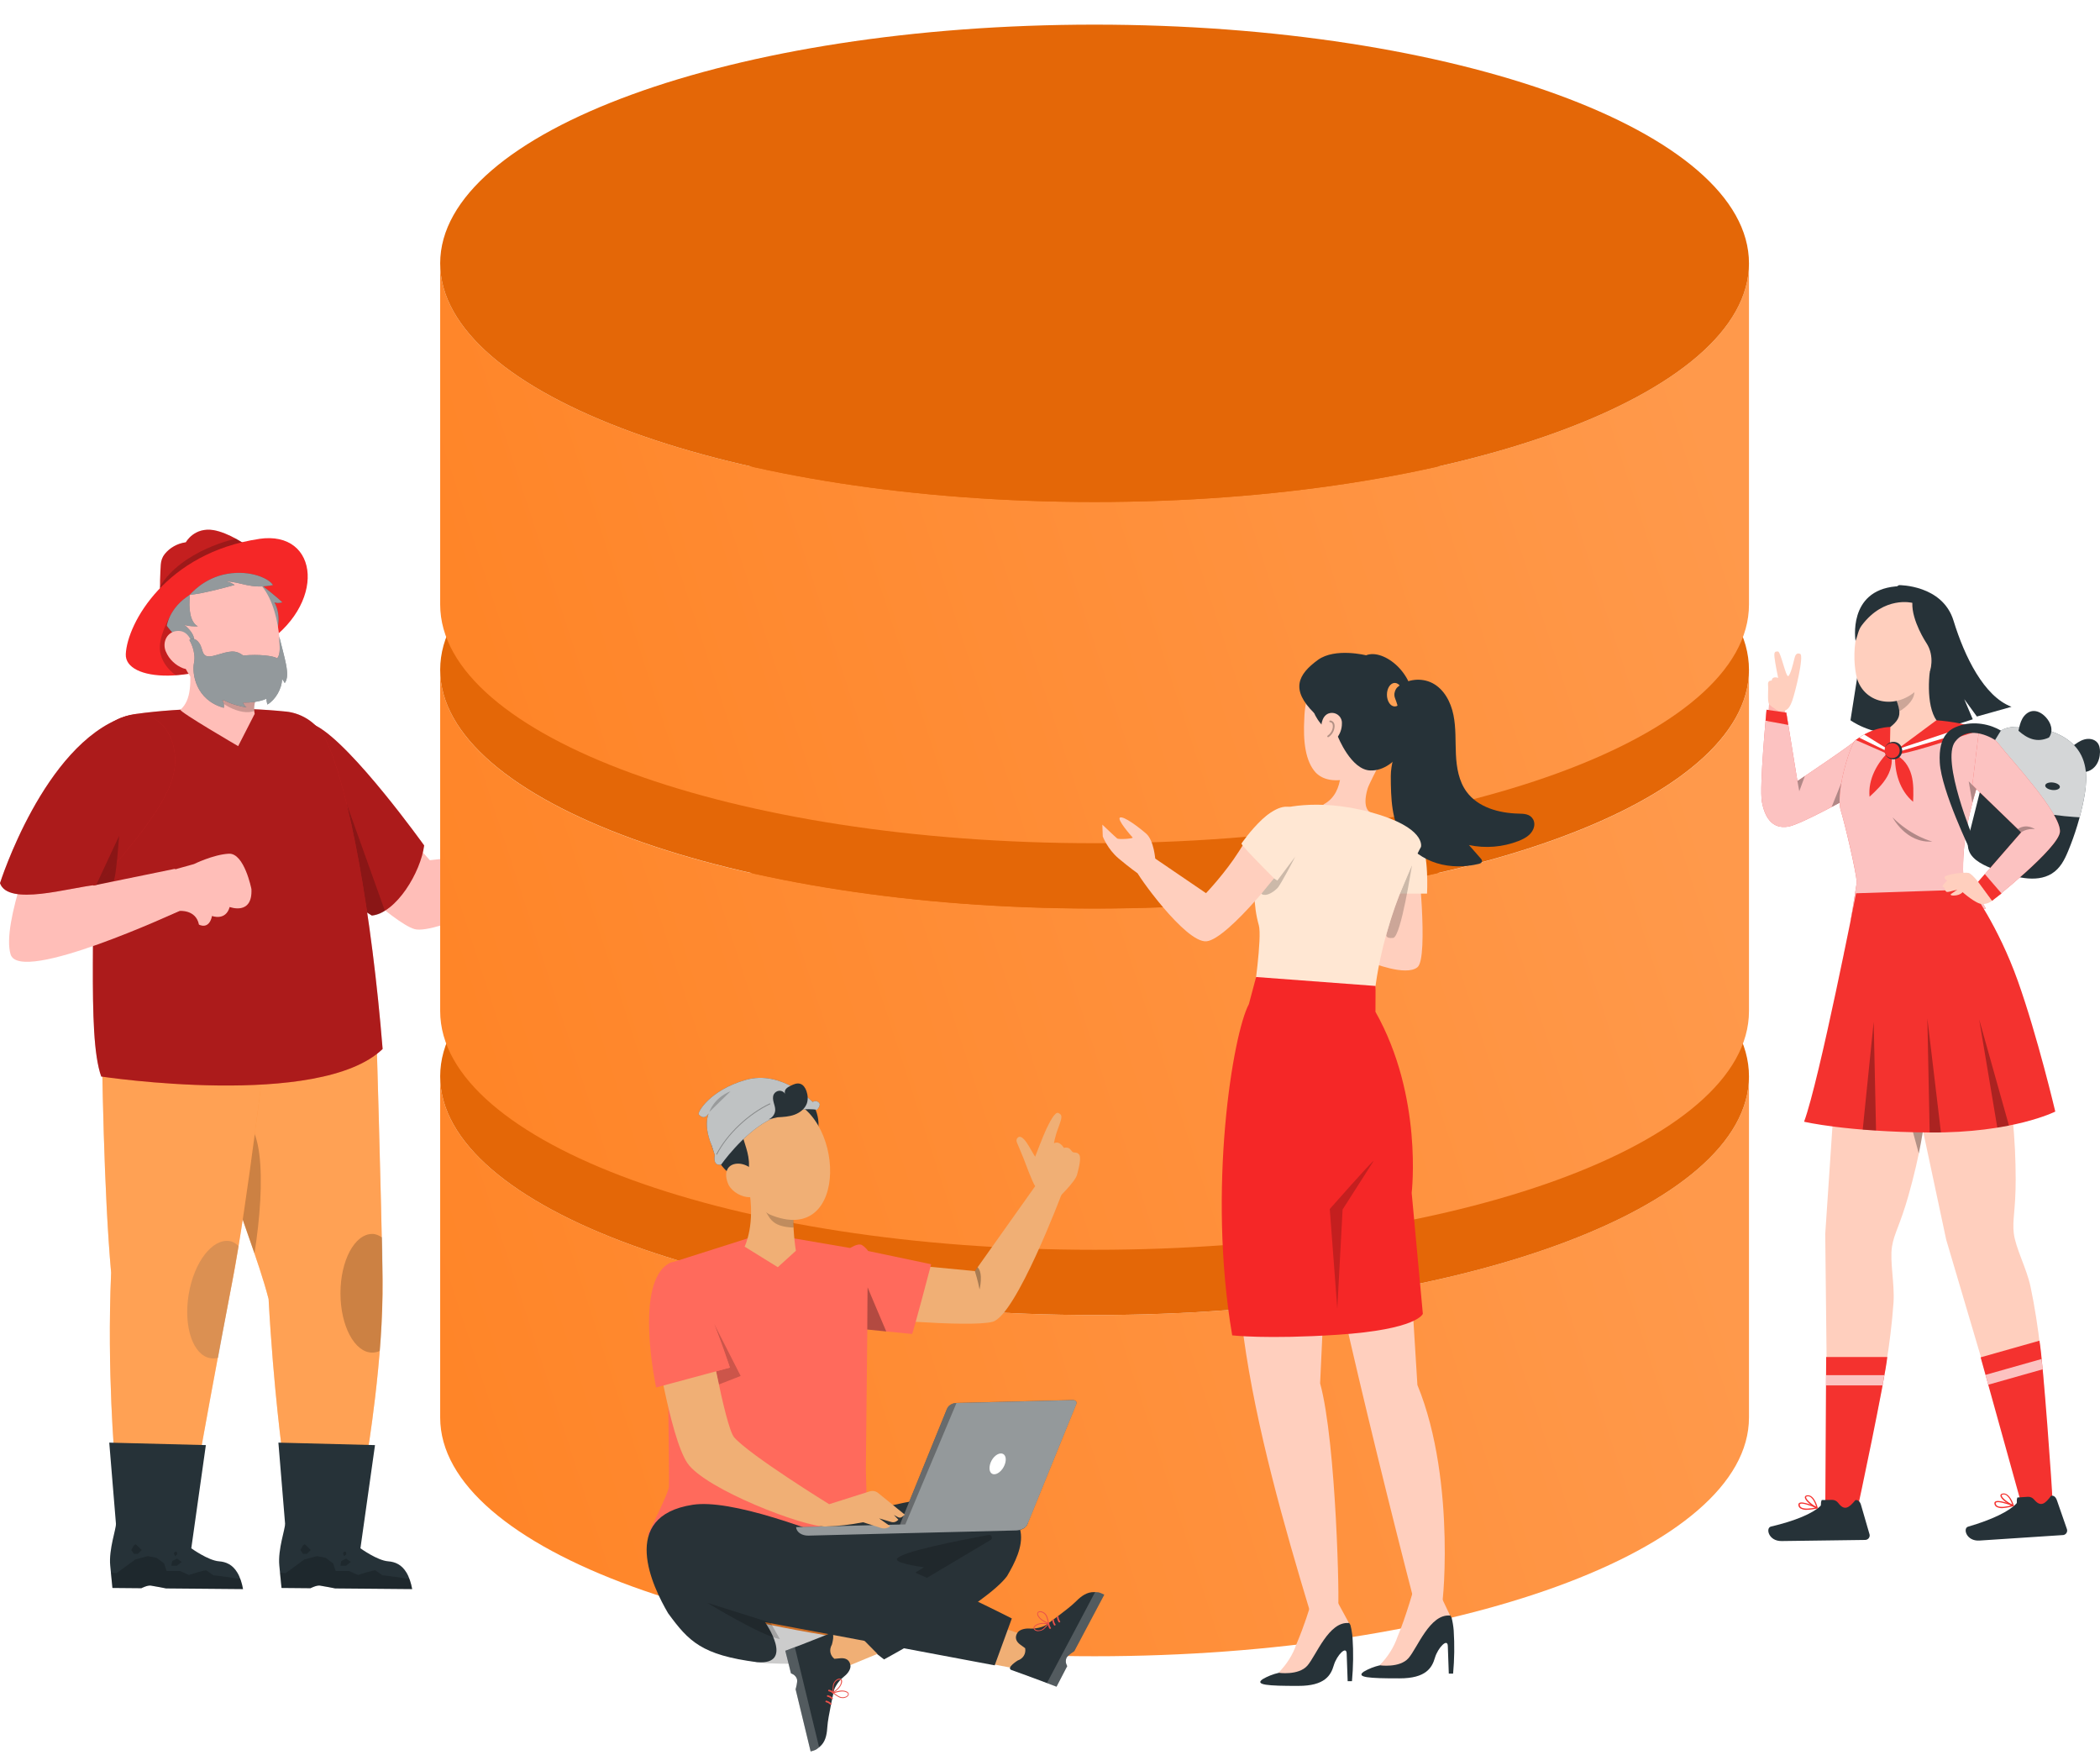 <svg width="341" height="285" viewBox="0 0 341 285" fill="none" xmlns="http://www.w3.org/2000/svg">
<path d="M86.316 137.827L69.8 139.662C69.8 139.662 57.62 126.092 57.62 126.422C57.62 126.752 53.175 139.524 53.175 139.524C53.175 139.524 63.818 149.843 67.301 150.845C70.784 151.847 86.85 143.934 86.85 143.934L86.322 137.827H86.316Z" fill="#FFBEB8"/>
<path d="M83.973 138.883C83.973 138.883 89.601 134.773 91.084 135.319C92.574 135.871 99.823 136.879 98.922 138.823C98.808 139.075 96.249 138.865 96.177 139.081C96.099 139.309 97.751 139.429 98.327 140.04C99.078 140.832 97.438 143.4 96.195 143.328C93.463 143.166 91.367 142.704 91.367 142.704C91.367 142.704 87.967 144.912 85.601 144.426C83.235 143.94 83.973 138.877 83.973 138.877V138.883Z" fill="#FFBEB8"/>
<path opacity="0.2" d="M86.76 142.464C88.532 142.464 90.232 141.216 90.778 139.536C92.033 139.992 93.337 140.268 94.67 140.37C95.066 140.4 95.505 140.388 95.793 140.088C96.111 139.752 96.045 139.23 95.817 138.888C95.595 138.558 95.246 138.348 94.91 138.162C93.427 137.346 91.841 136.722 90.196 136.308C90.118 136.284 90.033 136.338 90.015 136.416C89.997 136.494 90.045 136.578 90.124 136.596C91.739 137.004 93.301 137.622 94.766 138.42C95.072 138.588 95.379 138.774 95.565 139.05C95.721 139.29 95.775 139.662 95.565 139.884C95.367 140.094 95.012 140.1 94.682 140.076C93.325 139.974 91.997 139.68 90.724 139.206C90.682 139.194 90.64 139.194 90.604 139.212C90.568 139.23 90.538 139.266 90.526 139.308C90.069 140.94 88.448 142.17 86.748 142.17C86.664 142.17 86.598 142.236 86.598 142.32C86.598 142.404 86.664 142.47 86.748 142.47L86.76 142.464Z" fill="black"/>
<path d="M91.084 135.319C91.084 135.319 98.297 135.553 98.802 136.279C99.312 137.005 95.661 136.747 95.661 136.747L91.084 135.319Z" fill="#FFBEB8"/>
<path d="M39.975 123.386C41.519 137.071 60.377 148.643 60.377 148.643C64.377 148.205 68.311 141.594 68.875 137.269C68.875 137.269 57.308 121.089 51.434 117.891C45.999 114.927 39.266 117.159 39.969 123.386H39.975Z" fill="#F52727"/>
<g opacity="0.3">
<path d="M39.975 123.386C41.519 137.071 60.377 148.643 60.377 148.643C64.377 148.205 68.311 141.594 68.875 137.269C68.875 137.269 57.308 121.089 51.434 117.891C45.999 114.927 39.266 117.159 39.969 123.386H39.975Z" fill="black"/>
</g>
<path opacity="0.2" d="M59.608 148.181L56.281 130.489L62.491 147.863C62.491 147.863 61.614 148.631 60.377 148.637C60.305 148.637 59.608 148.175 59.608 148.175V148.181Z" fill="black"/>
<path d="M43.614 210.904C40.215 197.819 31.338 182.227 36.948 169.629L61.013 164.049C61.013 164.049 61.95 195.48 62.118 207.718C62.292 220.443 59.602 236.287 59.602 236.287L45.921 236.431C45.921 236.431 44.413 225.584 43.614 210.898V210.904Z" fill="#FF790B"/>
<path opacity="0.3" d="M43.614 210.904C40.215 197.819 31.338 182.227 36.948 169.629L61.013 164.049C61.013 164.049 61.95 195.48 62.118 207.718C62.292 220.443 59.602 236.287 59.602 236.287L45.921 236.431C45.921 236.431 44.413 225.584 43.614 210.898V210.904Z" fill="white"/>
<path opacity="0.2" d="M36.864 182.018C36.75 185.041 36.912 188.149 37.242 191.281C38.431 195.396 39.957 199.518 41.32 203.513C43.11 192.198 43.116 179.006 36.864 182.018Z" fill="black"/>
<path d="M18.048 206.669C16.864 193.44 16.576 174.308 16.432 162.322L43.29 168.909C43.29 168.909 40.101 195.924 37.711 208.126C35.23 220.815 32.425 236.467 32.425 236.467L18.642 236.995C18.642 236.995 17.351 222.825 18.042 206.669H18.048Z" fill="#FF790B"/>
<path opacity="0.2" d="M60.449 200.339C61.037 200.339 61.518 200.573 62.04 200.915C62.191 207.515 62.154 213.67 61.668 219.339C61.278 219.513 60.869 219.609 60.449 219.609C57.596 219.609 55.284 215.296 55.284 209.974C55.284 204.653 57.596 200.339 60.449 200.339Z" fill="black"/>
<path opacity="0.2" d="M37.296 201.503C37.879 201.599 38.263 201.887 38.731 202.307C37.626 208.774 36.401 214.87 35.416 220.449C35.002 220.557 34.581 220.587 34.167 220.515C31.35 220.053 29.771 215.422 30.636 210.172C31.5 204.923 34.485 201.041 37.296 201.503Z" fill="black"/>
<path opacity="0.3" d="M18.048 206.669C16.864 193.44 16.576 174.308 16.432 162.322L43.29 168.909C43.29 168.909 40.101 195.924 37.711 208.126C35.23 220.815 32.425 236.467 32.425 236.467L18.642 236.995C18.642 236.995 17.351 222.825 18.042 206.669H18.048Z" fill="white"/>
<path d="M46.281 247.41C46.347 248.16 45.092 251.543 45.356 254.189C45.416 254.807 45.476 255.389 45.524 255.899C45.632 257.038 45.716 257.818 45.716 257.818L50.425 257.86C50.425 257.86 51.38 257.362 51.938 257.434C52.497 257.506 54.431 257.896 54.431 257.896L66.929 258.004C66.833 257.482 66.713 257.014 66.574 256.601C66.406 256.097 66.214 255.665 65.992 255.305C65.229 254.039 64.178 253.577 63.031 253.493C61.283 253.367 58.527 251.381 58.527 251.381L60.893 234.625L45.206 234.223L46.293 247.404L46.281 247.41Z" fill="#263238"/>
<path opacity="0.2" d="M51.932 257.435C51.374 257.363 50.419 257.861 50.419 257.861L45.71 257.819C45.71 257.819 45.632 257.039 45.518 255.899C45.5 255.713 45.482 255.503 45.458 255.299C45.921 255.359 46.365 255.431 46.365 255.431L49.416 253.193L51.452 252.653L52.875 252.923L54.095 253.823L54.503 255.065H56.677L58.136 255.707C60.443 254.963 60.929 254.951 60.929 254.951L62.118 255.767C62.473 255.767 65.836 256.241 66.04 256.307L66.448 256.265C66.491 256.367 66.527 256.475 66.563 256.589C66.701 257.003 66.821 257.471 66.917 257.993L54.419 257.885C54.419 257.885 52.485 257.501 51.926 257.429L51.932 257.435Z" fill="black"/>
<path opacity="0.2" d="M50.467 251.657L49.848 252.275H49.206L48.773 251.657L49.163 250.974C49.163 250.974 49.41 250.728 49.476 250.728C49.542 250.728 50.467 251.657 50.467 251.657Z" fill="black"/>
<path opacity="0.2" d="M56.19 253.049L56.971 253.583L56.19 254.213H55.284L55.41 253.457L56.19 253.049Z" fill="black"/>
<path opacity="0.2" d="M56.245 252.347L55.884 252.653L55.68 252.191L55.842 251.963L56.148 251.915L56.245 252.347Z" fill="black"/>
<path d="M18.822 247.41C18.888 248.16 17.639 251.543 17.897 254.189C17.957 254.807 18.018 255.389 18.066 255.899C18.174 257.038 18.258 257.818 18.258 257.818L22.96 257.86C22.96 257.86 23.915 257.362 24.474 257.434C25.032 257.506 26.966 257.896 26.966 257.896L39.464 258.004C39.368 257.482 39.248 257.014 39.11 256.601C38.942 256.097 38.75 255.665 38.527 255.305C37.765 254.039 36.714 253.577 35.567 253.493C33.819 253.367 31.062 251.381 31.062 251.381L33.428 234.625L17.741 234.223L18.828 247.404L18.822 247.41Z" fill="#263238"/>
<path opacity="0.2" d="M24.474 257.435C23.915 257.363 22.96 257.861 22.96 257.861L18.257 257.819C18.257 257.819 18.179 257.039 18.065 255.899C18.047 255.713 18.029 255.503 18.005 255.299C18.468 255.359 18.912 255.431 18.912 255.431L21.963 253.193L23.999 252.653L25.422 252.923L26.642 253.823L27.05 255.065H29.218L30.677 255.707C32.984 254.963 33.47 254.951 33.47 254.951L34.659 255.767C35.014 255.767 38.377 256.241 38.581 256.307L38.99 256.265C39.032 256.367 39.068 256.475 39.104 256.589C39.242 257.003 39.362 257.471 39.458 257.993L26.96 257.885C26.96 257.885 25.026 257.501 24.468 257.429L24.474 257.435Z" fill="black"/>
<path opacity="0.2" d="M23.008 251.657L22.39 252.275H21.747L21.315 251.657L21.705 250.974C21.705 250.974 21.951 250.728 22.017 250.728C22.083 250.728 23.008 251.657 23.008 251.657Z" fill="black"/>
<path opacity="0.2" d="M28.732 253.049L29.513 253.583L28.732 254.213H27.825L27.951 253.457L28.732 253.049Z" fill="black"/>
<path opacity="0.2" d="M28.786 252.347L28.426 252.653L28.222 252.191L28.378 251.963L28.69 251.915L28.786 252.347Z" fill="black"/>
<path d="M46.407 115.527C39.2 114.777 29.567 114.867 22.096 115.911C17.435 116.565 14.138 119.463 14.708 129.002C15.855 148.355 13.97 167.823 16.438 174.782C16.438 174.782 51.908 180.152 62.13 170.313C60.377 148.637 56.755 128.198 52.935 120.153C51.716 117.579 49.248 115.815 46.407 115.521V115.527Z" fill="#F52727"/>
<path opacity="0.3" d="M46.407 115.527C39.2 114.777 29.567 114.867 22.096 115.911C17.435 116.565 14.138 119.463 14.708 129.002C15.855 148.355 13.97 167.823 16.438 174.782C16.438 174.782 51.908 180.152 62.13 170.313C60.377 148.637 56.755 128.198 52.935 120.153C51.716 117.579 49.248 115.815 46.407 115.521V115.527Z" fill="black"/>
<path d="M34.678 86.07C39.452 86.934 45.374 92.886 45.374 92.886C45.374 92.886 45.434 98.093 39.879 101.657C34.323 105.22 29.897 105.148 27.561 102.952C25.627 101.141 25.945 94.043 26.113 91.632C26.155 91.02 26.366 90.426 26.75 89.952C27.585 88.92 28.81 88.23 30.179 88.044C30.179 88.044 31.519 85.554 34.678 86.07Z" fill="#F52727"/>
<path opacity="0.2" d="M34.678 86.07C39.452 86.934 45.374 92.886 45.374 92.886C45.374 92.886 45.434 98.093 39.879 101.657C34.323 105.22 29.897 105.148 27.561 102.952C25.627 101.141 25.945 94.043 26.113 91.632C26.155 91.02 26.366 90.426 26.75 89.952C27.585 88.92 28.81 88.23 30.179 88.044C30.179 88.044 31.519 85.554 34.678 86.07Z" fill="black"/>
<path opacity="0.2" d="M38.359 87.493C38.221 87.415 29.53 89.358 25.987 95.208V96.881L39.458 88.14L38.365 87.493H38.359Z" fill="black"/>
<path d="M42.065 87.492C51.939 86.022 53.128 98.381 42.401 104.944C31.675 111.508 20.228 110.62 20.426 106.21C20.648 101.195 26.99 89.76 42.071 87.498L42.065 87.492Z" fill="#F52727"/>
<path opacity="0.2" d="M27.603 100.067C27.603 100.067 26.113 102.623 25.963 104.812C25.753 107.806 28.546 109.63 28.546 109.63L30.792 109.372L30.498 105.544L27.603 100.073V100.067Z" fill="black"/>
<path d="M42.185 94.781C44.828 96.779 45.849 97.793 45.849 97.793C45.849 97.793 45.074 98.033 44.557 97.793C45.65 99.695 45.224 102.293 44.678 103.06C41.981 100.535 42.191 94.775 42.191 94.775L42.185 94.781Z" fill="#263238"/>
<path opacity="0.5" d="M42.185 94.781C44.828 96.779 45.849 97.793 45.849 97.793C45.849 97.793 45.074 98.033 44.557 97.793C45.65 99.695 45.224 102.293 44.678 103.06C41.981 100.535 42.191 94.775 42.191 94.775L42.185 94.781Z" fill="white"/>
<path d="M29.302 115.227C31.104 113.613 31.026 110.848 30.804 106.78L41.867 112.744C41.296 113.877 41.152 114.909 41.356 115.899L38.672 121.143C38.672 121.143 29.074 115.551 29.302 115.233V115.227Z" fill="#FFBEB8"/>
<path opacity="0.2" d="M41.71 113.086L32.978 110.902C35.182 114.369 39.158 116.271 41.296 115.431C41.23 114.687 41.356 113.914 41.71 113.086Z" fill="black"/>
<path d="M38.095 93.192C33.867 93.606 27.927 97.361 28.444 101.933C29.044 107.242 30.444 110.686 34.065 112.468C41.254 116.007 44.768 112.594 45.356 107.128C45.885 102.209 44.077 92.604 38.101 93.192H38.095Z" fill="#FFBEB8"/>
<path d="M30.846 96.557C30.57 98.843 30.894 101.069 32.125 101.687C30.479 101.735 29.885 101.417 29.885 101.417C29.885 101.417 32.81 103.63 30.846 105.058C28.6 103.78 27.086 101.603 27.086 101.603C27.086 101.603 27.465 98.657 30.846 96.557Z" fill="#263238"/>
<path d="M30.846 96.557C32.828 96.467 38.101 94.973 38.101 94.973C38.101 94.973 37.362 94.451 36.546 94.379C39.194 94.427 40.605 95.729 44.329 94.997C43.777 94.001 40.81 92.514 36.924 93.162C33.038 93.809 30.846 96.557 30.846 96.557Z" fill="#263238"/>
<path opacity="0.5" d="M30.846 96.557C30.57 98.843 30.894 101.069 32.125 101.687C30.479 101.735 29.885 101.417 29.885 101.417C29.885 101.417 32.81 103.63 30.846 105.058C28.6 103.78 27.086 101.603 27.086 101.603C27.086 101.603 27.465 98.657 30.846 96.557Z" fill="white"/>
<path opacity="0.5" d="M30.846 96.557C32.828 96.467 38.101 94.973 38.101 94.973C38.101 94.973 37.362 94.451 36.546 94.379C39.194 94.427 40.605 95.729 44.329 94.997C43.777 94.001 40.81 92.514 36.924 93.162C33.038 93.809 30.846 96.557 30.846 96.557Z" fill="white"/>
<path d="M26.924 105.766C27.471 107.104 28.588 108.052 29.693 108.484C31.357 109.132 31.795 107.344 31.495 105.676C31.224 104.177 30.618 102.371 28.87 102.437C27.146 102.497 26.294 104.243 26.918 105.766H26.924Z" fill="#FFBEB8"/>
<path d="M30.75 103.913C30.75 103.913 31.471 103.235 32.323 104.375C33.176 105.514 32.474 107.146 35.05 106.378C37.26 105.724 38.167 105.436 39.494 106.432C42.059 106.18 44.425 106.486 45.02 106.888C45.59 106.132 45.404 105.016 45.344 103.349C46.143 106.726 47.212 109.636 46.233 110.902C46.233 110.902 45.963 110.392 45.794 110.254C45.794 111.796 44.725 113.625 43.422 114.387C43.26 113.823 43.26 113.439 43.26 113.439C43.26 113.439 42.041 114.129 39.428 114.069C39.566 114.351 39.777 114.687 40.041 114.843C39.194 114.753 37.482 114.303 36.461 113.727C36.329 113.703 36.203 113.679 36.065 113.649C36.365 114.099 36.419 114.525 36.335 114.921C31.753 113.649 31.158 109.33 31.501 107.626C31.885 105.73 30.756 103.919 30.756 103.919L30.75 103.913Z" fill="#263238"/>
<path opacity="0.5" d="M30.75 103.913C30.75 103.913 31.471 103.235 32.323 104.375C33.176 105.514 32.474 107.146 35.05 106.378C37.26 105.724 38.167 105.436 39.494 106.432C42.059 106.18 44.425 106.486 45.02 106.888C45.59 106.132 45.404 105.016 45.344 103.349C46.143 106.726 47.212 109.636 46.233 110.902C46.233 110.902 45.963 110.392 45.794 110.254C45.794 111.796 44.725 113.625 43.422 114.387C43.26 113.823 43.26 113.439 43.26 113.439C43.26 113.439 42.041 114.129 39.428 114.069C39.566 114.351 39.777 114.687 40.041 114.843C39.194 114.753 37.482 114.303 36.461 113.727C36.329 113.703 36.203 113.679 36.065 113.649C36.365 114.099 36.419 114.525 36.335 114.921C31.753 113.649 31.158 109.33 31.501 107.626C31.885 105.73 30.756 103.919 30.756 103.919L30.75 103.913Z" fill="white"/>
<path d="M18.059 123.692C17.303 124.928 10.282 123.38 8.114 129.668C5.946 135.955 0.222 149.939 1.718 154.943C3.213 159.946 29.122 147.9 29.122 147.9L28.431 141.054L15.117 143.784L18.065 123.692H18.059Z" fill="#FFBEB8"/>
<path d="M20.102 116.403C7.093 120.957 7.15531e-05 143.388 7.15531e-05 143.388C1.321 147.186 11.285 144.09 15.633 143.67C15.633 143.67 26.209 132.763 28.023 126.338C29.705 120.387 26.023 114.327 20.102 116.403Z" fill="#F52727"/>
<g opacity="0.3">
<path d="M20.102 116.403C7.093 120.957 7.15531e-05 143.388 7.15531e-05 143.388C1.321 147.186 11.285 144.09 15.633 143.67C15.633 143.67 26.209 132.763 28.023 126.338C29.705 120.387 26.023 114.327 20.102 116.403Z" fill="black"/>
</g>
<path opacity="0.2" d="M15.627 143.67L19.339 135.727C19.339 135.727 18.846 142.824 18.414 143.034L15.627 143.664V143.67Z" fill="black"/>
<path d="M31.464 140.304C31.464 140.304 34.641 138.738 37.158 138.606C39.674 138.474 40.827 144.348 40.827 144.348C41.038 148.691 37.296 147.257 37.296 147.257C36.647 149.573 34.431 148.715 34.431 148.715C33.927 151.055 32.305 150.113 32.305 150.113C31.807 147.623 29.122 147.899 29.122 147.899L22.864 150.389L13.081 145.433L31.464 140.298V140.304Z" fill="#FFBEB8"/>
<path d="M296.385 200.407L296.85 243.241L297.024 247.713L300.781 247.527L302.241 239.721C302.241 239.721 306.552 224.879 307.47 211.49C307.676 208.407 306.839 204.814 307.227 202.376C307.567 200.241 308.538 198.905 309.905 194.081C311.555 188.229 313.261 180.394 312.841 174.287C312.841 174.287 320.023 167.744 318.183 158.828L299.459 154.484L296.381 200.394L296.385 200.407Z" fill="#FFCFBE"/>
<path opacity="0.3" d="M312.21 183.853L311.753 181.709L310.05 181.665L311.575 187.284C311.822 186.081 312.04 184.926 312.21 183.853Z" fill="black"/>
<path d="M301.554 245.183C301.61 245.296 306.176 223.503 306.459 220.318H296.535L296.385 246.192L299.726 247.713L301.554 245.183Z" fill="#F4322F"/>
<path d="M295.799 243.543L297.51 243.519C297.898 243.515 298.258 243.705 298.492 244.016C299.495 245.348 300.231 244.831 301.291 243.551C301.97 243.463 302.169 244.242 302.225 244.452L303.568 249.081C303.685 249.469 303.463 249.876 303.078 249.989C303.01 250.01 302.937 250.022 302.868 250.022C300.789 250.05 299.807 250.062 297.219 250.098L289.308 250.203C287.153 250.232 286.676 248.068 287.561 247.854C291.545 246.918 294.359 245.707 295.577 244.532C295.803 244.326 295.565 244.177 295.807 243.543H295.799Z" fill="#263238"/>
<path d="M292.321 244.884C292.139 244.755 292.03 244.553 292.022 244.331C292.006 244.214 292.058 244.097 292.155 244.028C292.685 243.641 294.841 244.613 295.083 244.726C295.112 244.735 295.132 244.755 295.14 244.783C295.16 244.831 295.132 244.888 295.083 244.904C294.558 245.037 294.024 245.11 293.482 245.13C293.077 245.175 292.669 245.086 292.317 244.884H292.321ZM292.293 244.186C292.248 244.214 292.228 244.266 292.24 244.315C292.252 244.476 292.329 244.622 292.459 244.718C292.948 245.074 294.121 244.904 294.752 244.775C293.858 244.395 292.588 243.972 292.297 244.182L292.293 244.186Z" fill="#F4322F"/>
<path d="M295.014 244.924C294.367 244.666 293.009 243.628 293.073 243.071C293.081 242.954 293.166 242.813 293.453 242.773C294.626 242.623 295.156 244.718 295.156 244.807C295.168 244.843 295.156 244.884 295.128 244.908C295.107 244.916 295.083 244.916 295.059 244.908L295.01 244.924H295.014ZM293.494 242.942C293.275 242.966 293.275 243.047 293.28 243.075C293.223 243.419 294.214 244.278 294.917 244.638C294.764 244.149 294.319 242.926 293.575 242.938L293.498 242.946L293.494 242.942Z" fill="#F4322F"/>
<path opacity="0.7" d="M305.974 223.272H296.519V224.931H305.699L305.974 223.272Z" fill="white"/>
<path d="M301.343 120.146C301.343 120.477 291.868 126.814 291.868 126.814L290.064 115.706L286.857 115.234C286.857 115.234 285.656 127.755 286.097 130.173C286.538 132.59 287.699 134.673 290.384 134.209C292.471 133.85 300.498 129.349 300.498 129.349L301.343 120.146Z" fill="#F4322F"/>
<g opacity="0.7">
<path d="M301.343 120.146C301.343 120.477 291.868 126.814 291.868 126.814L290.064 115.706L286.857 115.234C286.857 115.234 285.656 127.755 286.097 130.173C286.538 132.59 287.699 134.673 290.384 134.209C292.471 133.85 300.498 129.349 300.498 129.349L301.343 120.146Z" fill="white"/>
</g>
<path opacity="0.3" d="M291.868 126.814L292.167 128.469L293.077 125.999L291.868 126.814Z" fill="black"/>
<path d="M289.781 114.98L290.012 117.329H286.971L287.298 113.935L289.781 114.98Z" fill="#FFB5AF"/>
<path d="M290.384 117.7L290.06 115.706L286.857 115.234L286.696 117.01L290.384 117.7Z" fill="#F4322F"/>
<path opacity="0.3" d="M298.751 130.31L299.301 126.354L297.421 131.017L298.751 130.31Z" fill="black"/>
<path d="M288.455 115.246C289.175 115.711 290.133 115.48 290.574 114.746C290.728 114.496 290.873 114.197 290.999 113.846C291.537 112.356 292.968 106.431 292.313 106.16C291.658 105.894 291.476 106.487 291.359 106.996C291.237 107.501 290.76 109.559 290.376 109.765C289.988 109.975 289.155 105.773 288.706 105.773C288.257 105.773 288.051 105.773 288.14 106.697C288.229 107.622 288.738 110.064 288.738 110.064C288.738 110.064 287.8 109.668 287.683 110.504C287.683 110.504 287.007 110.395 287.096 111.198C287.185 112.001 286.947 113.85 287.274 114.326C287.432 114.552 287.958 114.923 288.463 115.25L288.455 115.246Z" fill="#FFCFBE"/>
<path d="M316.023 201.262L328.18 242.345L329.571 246.599L333.138 245.396L332.41 237.489C332.41 237.489 332.499 222.034 329.72 208.907C329.077 205.884 327.286 202.655 326.999 200.209C326.744 198.061 327.306 196.511 327.31 191.502C327.298 185.419 326.797 177.419 324.722 171.659C324.722 171.659 329.842 163.409 325.632 155.332L306.431 156.256L316.023 201.262Z" fill="#FFCFBE"/>
<path d="M333.243 242.93C333.328 243.022 331.763 220.814 331.164 217.674L321.616 220.378L328.548 245.311L332.179 245.868L333.247 242.934L333.243 242.93Z" fill="#F4322F"/>
<path d="M327.581 243.132L329.288 243.019C329.676 242.994 330.044 243.164 330.295 243.463C331.366 244.742 332.074 244.185 333.065 242.849C333.74 242.724 333.975 243.495 334.044 243.701L335.625 248.254C335.762 248.633 335.564 249.053 335.184 249.19C335.115 249.215 335.046 249.231 334.974 249.231C332.899 249.368 331.92 249.432 329.336 249.602L321.442 250.123C319.291 250.264 318.7 248.129 319.574 247.87C323.501 246.728 326.247 245.372 327.403 244.133C327.618 243.915 327.375 243.777 327.581 243.136V243.132Z" fill="#263238"/>
<path d="M324.18 244.653C323.99 244.536 323.869 244.334 323.853 244.116C323.828 243.999 323.877 243.878 323.97 243.806C324.479 243.394 326.683 244.25 326.93 244.351C326.958 244.359 326.979 244.379 326.991 244.403C327.011 244.451 326.991 244.508 326.942 244.528C326.425 244.686 325.895 244.791 325.357 244.839C324.957 244.904 324.544 244.839 324.18 244.653ZM324.115 243.959C324.075 243.987 324.055 244.04 324.067 244.092C324.087 244.25 324.172 244.395 324.305 244.484C324.815 244.815 325.976 244.581 326.598 244.423C325.685 244.092 324.399 243.737 324.115 243.959Z" fill="#F4322F"/>
<path d="M326.869 244.552C326.21 244.326 324.799 243.366 324.831 242.805C324.831 242.688 324.908 242.542 325.195 242.486C326.356 242.276 326.999 244.338 327.003 244.431C327.019 244.468 327.007 244.508 326.983 244.532C326.962 244.54 326.938 244.54 326.914 244.536L326.865 244.556L326.869 244.552ZM325.252 242.651C325.037 242.688 325.042 242.764 325.042 242.792C325.001 243.136 326.036 243.947 326.756 244.266C326.578 243.785 326.069 242.591 325.329 242.639L325.252 242.651Z" fill="#F4322F"/>
<path opacity="0.7" d="M331.504 220.649L322.405 223.224L322.858 224.819L331.69 222.32L331.504 220.649Z" fill="white"/>
<path d="M301.343 120.147C302.011 119.961 305.444 118.282 306.152 118.157C308.445 117.741 310.758 117.446 313.079 117.277C313.528 117.257 313.977 117.2 314.422 117.172C314.422 117.172 321.928 117.87 323.812 120.09C324.447 119.634 318.312 130.92 318.794 142.206L321.968 146.666C322.106 146.892 322.276 147.178 322.474 147.522L311.769 148.737L300.543 149.302L301.509 143.227C301.343 141.249 299.604 133.854 298.852 131.404C298.092 128.018 300.676 120.332 301.343 120.147Z" fill="#F4322F"/>
<path opacity="0.7" d="M301.343 120.147C302.011 119.961 305.444 118.282 306.152 118.157C308.445 117.741 310.758 117.446 313.079 117.277C313.528 117.257 313.977 117.2 314.422 117.172C314.422 117.172 321.928 117.87 323.812 120.09C324.447 119.634 318.312 130.92 318.794 142.206L321.968 146.666C322.106 146.892 322.276 147.178 322.474 147.522L311.769 148.737L300.543 149.302L301.509 143.227C301.343 141.176 299.604 133.854 298.852 131.404C298.092 128.018 300.676 120.332 301.343 120.147Z" fill="white"/>
<path opacity="0.3" d="M307.316 132.704C307.316 132.704 309.516 136.954 313.767 136.627C313.767 136.627 310.446 135.836 307.316 132.704Z" fill="black"/>
<path d="M308.364 95C308.364 95 315.425 94.931 317.216 100.772C319.008 106.613 322.166 113.075 326.631 114.754L321.01 116.332L318.955 113.511L320.338 116.78C320.338 116.78 313.455 119.247 308.493 119.247C303.531 119.247 300.482 116.938 300.482 116.938L303.458 97.991L308.364 95Z" fill="#263238"/>
<path d="M315.239 117.765C315.239 117.765 313.395 118.669 311.122 120.627C310.649 121.035 310.127 121.386 309.573 121.681C308.081 122.472 306.726 122.924 306.358 122.205C306.277 122.048 306.212 121.878 306.168 121.697C305.856 120.494 305.982 118.807 306.956 118.036C308.052 117.164 308.582 116.417 308.384 115.238C308.279 114.568 308.036 113.878 307.753 113.208L309.019 112.449L313.532 107.904C313.014 110.689 312.865 116.114 315.243 117.761L315.239 117.765Z" fill="#FFCFBE"/>
<path opacity="0.2" d="M308.416 115.497C309.658 114.762 311.021 113.487 310.855 112.03C310.782 111.416 310.649 110.835 310.503 110.463L307.984 113.793C308.19 114.33 308.267 114.685 308.416 115.497Z" fill="black"/>
<path d="M314.406 102.782C313.981 107.412 313.9 109.373 311.506 111.799C307.907 115.448 302.37 114.221 301.416 109.636C300.559 105.506 301.396 98.632 305.949 96.687C310.434 94.77 314.83 98.156 314.406 102.782Z" fill="#FFCFBE"/>
<path d="M312.796 104.381C312.796 104.381 310.406 100.788 310.528 97.878C310.528 97.878 305.95 96.687 302.298 101.555C301.716 102.33 301.671 103.186 301.303 104.05C301.303 104.05 299.977 95.932 307.806 95.21C315.623 94.487 317.16 105.458 313.346 109.148C313.346 109.148 314.281 106.629 312.8 104.381H312.796Z" fill="#263238"/>
<path d="M321.345 118.621C315.817 120.349 309.245 122.694 306.859 122.565L314.434 116.942C314.434 116.942 319.946 117.317 321.345 118.621Z" fill="#F4322F"/>
<path d="M306.86 122.56L306.953 118.032C306.953 118.032 304.142 117.959 301.339 120.147L306.86 122.56Z" fill="#F4322F"/>
<path d="M319.724 117.789L307.777 121.753V122.201L320.872 118.286C320.905 118.245 320.027 117.854 319.728 117.789H319.724Z" fill="white"/>
<path d="M306.621 121.676L302.702 119.246L301.881 119.755L306.443 121.987L306.621 121.676Z" fill="white"/>
<path d="M307.725 122.532C309.084 123.073 309.99 124.413 310.378 125.822C310.766 127.231 310.71 128.716 310.653 130.173C308.481 128.365 307.608 125.354 307.725 122.532Z" fill="#F4322F"/>
<path d="M306.884 121.866C307.47 123.202 307.167 124.792 306.451 126.068C305.735 127.339 304.651 128.356 303.58 129.353C303.309 126.544 304.809 123.791 306.88 121.87L306.884 121.866Z" fill="#F4322F"/>
<path d="M306.018 121.866C306.018 122.601 306.613 123.194 307.349 123.194C308.085 123.194 308.679 122.601 308.679 121.866C308.679 121.131 308.085 120.538 307.349 120.538C306.613 120.538 306.018 121.131 306.018 121.866Z" fill="#F4322F"/>
<path d="M306.018 121.866C306.063 123.731 308.809 123.783 308.881 121.866C308.813 119.945 306.059 120.001 306.018 121.866ZM306.018 121.866C306.083 120.211 308.441 120.268 308.477 121.866C308.441 123.465 306.083 123.521 306.018 121.866Z" fill="#263238"/>
<path d="M333.74 180.474C333.74 180.474 330.849 168.22 327.654 159.255C324.463 150.302 320.096 144.417 320.096 144.417L301.392 145.031C301.392 145.031 295.419 175.441 292.948 182.121C292.948 182.121 299.851 183.768 313.342 183.869C326.837 183.974 333.736 180.474 333.736 180.474H333.74Z" fill="#F4322F"/>
<path opacity="0.3" d="M315.174 183.869L312.966 165.35L313.342 183.865L315.174 183.869Z" fill="black"/>
<path opacity="0.3" d="M304.635 183.534L304.251 165.903L302.468 183.413L304.635 183.534Z" fill="black"/>
<path opacity="0.3" d="M324.326 183.082L321.378 165.507L326.218 182.751L324.326 183.082Z" fill="black"/>
<path d="M338.464 120.054C339.192 119.852 340.065 119.977 340.555 120.554C340.911 120.97 341.008 121.551 341 122.1C340.987 122.883 340.781 123.679 340.308 124.304C339.835 124.93 339.079 125.362 338.294 125.338C337.4 124.365 336.656 123.182 336.507 121.18C337.109 120.724 337.732 120.256 338.464 120.054Z" fill="#263238"/>
<path d="M323.675 119.941C324.961 117.556 327.78 117.891 330.534 118.193C333.288 118.496 335.973 119.727 337.417 121.741C339.123 124.115 338.901 127.118 338.359 129.858C337.793 132.696 336.943 135.489 335.815 138.206C335.249 139.574 334.541 140.995 333.158 141.847C330.574 143.433 326.979 142.367 324.067 141.253C322.292 140.575 320.338 139.732 319.732 138.165C319.348 137.172 319.602 136.091 319.861 135.065C321.131 130.024 322.401 124.982 323.671 119.945" fill="#263238"/>
<path opacity="0.8" d="M321.487 128.619C322.215 125.725 322.943 122.831 323.675 119.941C324.961 117.556 327.78 117.891 330.534 118.193C333.288 118.496 335.973 119.727 337.417 121.741C339.123 124.115 338.901 127.118 338.359 129.858C338.169 130.811 337.946 131.756 337.692 132.696C336.062 132.615 326.57 132.006 321.487 128.623V128.619Z" fill="white"/>
<path d="M328.39 116.684C328.726 116.082 329.292 115.566 329.971 115.457C330.796 115.324 331.609 115.808 332.179 116.421C332.596 116.87 332.932 117.41 333.061 118.008C333.19 118.605 333.085 119.267 332.705 119.747C330.772 120.635 329.203 119.929 327.763 118.646C327.905 117.971 328.054 117.285 328.39 116.68V116.684Z" fill="#263238"/>
<path d="M332.107 127.512C332.066 127.847 332.568 128.178 333.223 128.259C333.878 128.34 334.444 128.13 334.485 127.795C334.525 127.46 334.024 127.129 333.368 127.048C332.713 126.972 332.147 127.177 332.107 127.512Z" fill="#263238"/>
<path d="M321.345 118.621C321.345 118.621 323.186 119.013 324.678 120.946C326.352 123.118 334.76 132.111 334.489 135.078C334.25 137.729 323.469 146.25 323.469 146.25L321.212 143.179L328.204 135.138L320.27 127.465L321.345 118.625V118.621Z" fill="#F4322F"/>
<path opacity="0.7" d="M321.345 118.621C321.345 118.621 323.186 119.013 324.678 120.946C326.352 123.118 334.76 132.111 334.489 135.078C334.25 137.729 323.469 146.25 323.469 146.25L321.212 143.179L328.204 135.138L320.27 127.465L321.345 118.625V118.621Z" fill="white"/>
<path d="M321.948 144.135C321.948 144.135 320.338 141.875 319.655 141.725C318.971 141.576 315.841 141.964 315.78 142.408C315.72 142.852 316.197 142.912 316.197 142.912L315.425 143.804C315.425 143.804 315.425 144.071 315.78 144.131C315.78 144.131 315.809 144.785 316.169 144.817C316.525 144.846 317.928 144.373 317.928 144.373L316.767 145.177C316.767 145.177 316.589 145.475 317.483 145.386C318.377 145.298 318.688 144.85 318.688 144.85C318.688 144.85 320.872 146.783 321.883 146.783C322.894 146.783 323.468 146.246 323.468 146.246L321.948 144.135Z" fill="#FFCFBE"/>
<path opacity="0.3" d="M328.204 135.134C328.204 135.134 329.11 134.451 330.433 134.625C330.433 134.625 329.11 133.624 327.65 134.601L328.204 135.134Z" fill="black"/>
<path d="M325.009 145.059L322.304 141.918L321.212 143.174L323.468 146.245L325.009 145.059Z" fill="#F4322F"/>
<path opacity="0.3" d="M320.913 128.111L319.679 126.847L320.27 130.314L320.913 128.111Z" fill="black"/>
<path d="M323.962 120.147C323.962 120.147 319.837 117.374 317.483 120.409C315.125 123.441 320.508 136.305 320.508 136.305L320.031 138.274C320.031 138.274 315.243 128.381 314.984 123.816C314.721 119.251 316.787 118.331 317.968 117.895C320.54 116.942 323.331 117.652 324.9 118.621L323.962 120.151V120.147Z" fill="#263238"/>
<g filter="url(#filter0_d_538_14664)">
<path d="M75.476 226.155C75.476 247.552 123.044 264.906 181.738 264.906C240.432 264.906 288 247.552 288 226.155V170.755C288 192.153 240.432 209.507 181.738 209.507C123.044 209.507 75.476 192.153 75.476 170.755V226.155Z" fill="url(#paint0_linear_538_14664)"/>
<path d="M181.738 209.507C240.425 209.507 288 192.157 288 170.756C288 149.354 240.425 132.004 181.738 132.004C123.051 132.004 75.476 149.354 75.476 170.756C75.476 192.157 123.051 209.507 181.738 209.507Z" fill="#E46707"/>
<path d="M75.476 160.164C75.476 181.562 123.044 198.915 181.738 198.915C240.432 198.915 288 181.562 288 160.164V104.765C288 126.162 240.432 143.516 181.738 143.516C123.044 143.516 75.476 126.162 75.476 104.743V160.142V160.164Z" fill="url(#paint1_linear_538_14664)"/>
<path d="M181.738 143.494C240.425 143.494 288 126.145 288 104.743C288 83.341 240.425 65.991 181.738 65.991C123.051 65.991 75.476 83.341 75.476 104.743C75.476 126.145 123.051 143.494 181.738 143.494Z" fill="#E46707"/>
<path d="M75.476 94.151C75.476 115.549 123.044 132.902 181.738 132.902C240.432 132.902 288 115.549 288 94.151V38.752C288 60.149 240.432 77.503 181.738 77.503C123.044 77.503 75.476 60.149 75.476 38.752V94.151Z" fill="url(#paint2_linear_538_14664)"/>
<path d="M181.738 77.503C240.425 77.503 288 60.154 288 38.752C288 17.35 240.425 0 181.738 0C123.051 0 75.476 17.35 75.476 38.752C75.476 60.154 123.051 77.503 181.738 77.503Z" fill="#E46707"/>
</g>
<path d="M230.176 138.585C230.176 138.585 232.035 155.475 230.176 157.03C228.317 158.585 222.632 156.252 222.632 156.252L227.691 138.585H230.17H230.176Z" fill="#FFCFBE"/>
<path d="M226.818 145.086H231.725C231.725 145.086 232.068 138.63 230.643 136.58C229.218 134.529 226.824 145.086 226.824 145.086H226.818Z" fill="#FFE7D3"/>
<path opacity="0.2" d="M227.258 145.245C227.258 145.245 229.342 140.338 229.291 140.422C229.241 140.507 227.517 152.118 226.221 152.276C224.925 152.433 225.117 151.729 225.117 151.729C225.117 151.729 225.956 148.321 227.258 145.25V145.245Z" fill="black"/>
<path d="M221.984 125.042C221.933 125.081 221.883 125.121 221.832 125.155C221.083 125.729 220.226 126.146 219.319 126.388C216.655 127.002 214.835 126.642 213.646 125.431C211.99 123.622 211.568 120.428 211.799 116.558C211.838 115.02 212.125 113.499 212.644 112.051V111.983C212.644 111.983 212.689 111.865 212.711 111.82C213.376 110.164 214.829 108.952 216.582 108.603C217.331 108.44 218.097 108.355 218.863 108.349C226.407 108.271 227.759 120.772 221.99 125.042H221.984Z" fill="#FFCFBE"/>
<path d="M222.599 131.949C223.061 134.095 220.289 134.968 220.289 134.968C215.748 133.025 214.909 130.608 214.909 130.608C218.694 128.636 217.596 123.042 217.596 123.042L218.368 123.425L223.782 124.479C223.782 124.479 222.277 127.363 222.08 128.016C221.055 131.47 222.604 131.943 222.604 131.943L222.599 131.949Z" fill="#FFCFBE"/>
<path d="M212.644 112C212.644 112 212.227 117.279 217.23 119.544C217.23 119.544 219.376 125.031 222.542 125.093C226.857 125.205 230.649 119.065 229.156 112.817C227.218 104.733 214.942 104.063 212.644 111.995V112Z" fill="#263238"/>
<path d="M221.832 106.395C221.832 106.395 216.796 105.122 214.007 107.139C210.757 109.505 209.523 111.955 213.393 115.769C213.393 115.769 221.849 113.026 224.661 113.612C226.306 113.944 227.917 114.412 229.489 115.009C230.063 109.403 224.644 105.246 221.832 106.389V106.395Z" fill="#263238"/>
<path d="M217.9 117.437C217.917 118.4 217.551 119.33 216.892 120.028C216.001 120.941 214.925 120.304 214.644 119.133C214.385 118.079 214.542 116.333 215.686 115.854C216.52 115.527 217.466 115.938 217.793 116.772C217.877 116.981 217.917 117.206 217.906 117.437H217.9Z" fill="#FFCFBE"/>
<path opacity="0.3" d="M215.663 119.69C215.618 119.69 215.573 119.668 215.545 119.628C215.5 119.561 215.523 119.476 215.585 119.431C216.058 119.116 216.385 118.569 216.43 118.006C216.447 117.792 216.418 117.628 216.351 117.499C216.278 117.358 216.137 117.262 216.007 117.262H215.996C215.917 117.262 215.855 117.2 215.855 117.127C215.855 117.048 215.911 116.986 215.99 116.98C216.227 116.986 216.469 117.127 216.599 117.364C216.694 117.544 216.728 117.764 216.706 118.028C216.655 118.682 216.283 119.307 215.737 119.668C215.714 119.685 215.686 119.69 215.658 119.69H215.663Z" fill="black"/>
<path d="M226.486 114.699C227.189 114.699 227.759 113.844 227.759 112.789C227.759 111.734 227.189 110.879 226.486 110.879C225.782 110.879 225.212 111.734 225.212 112.789C225.212 113.844 225.782 114.699 226.486 114.699Z" fill="#FFA154"/>
<path d="M248.93 132.997C248.429 132.129 247.437 132.118 246.558 132.096C243.404 132.017 240.007 131.093 238.142 128.546C236.88 126.822 236.514 124.608 236.412 122.473C236.311 120.338 236.44 118.181 236.012 116.085C235.59 113.989 234.497 111.899 232.604 110.913C230.807 109.978 228.486 110.243 226.953 111.544C226.762 111.707 226.627 111.933 226.542 112.169L226.503 112.282C226.373 112.648 226.396 113.043 226.542 113.403C228.604 118.558 225.821 122.242 225.838 126.034C225.855 129.555 225.934 133.307 227.9 136.231C229.167 138.118 231.156 139.487 233.331 140.152C235.511 140.816 237.866 140.799 240.08 140.27C240.322 140.214 240.609 140.101 240.649 139.853C240.677 139.667 240.547 139.492 240.418 139.352C239.792 138.636 239.161 137.915 238.531 137.2C241.206 137.774 244.051 137.538 246.598 136.535C247.595 136.14 248.598 135.588 249.009 134.541C249.206 134.039 249.201 133.459 248.93 132.991V132.997Z" fill="#263238"/>
<path d="M207.523 131.431C207.523 131.431 213.534 129.408 222.593 131.876C231.652 134.343 230.739 137.504 230.739 137.504C230.739 137.504 223.894 149.768 222.998 163.672L203.545 161.779C203.545 161.779 204.971 152.185 204.407 150.213C202.588 143.836 204.407 135.684 207.528 131.431H207.523Z" fill="#FFE7D3"/>
<path d="M217.269 261.06L212.796 261.916C208.514 247.748 203.962 231.748 201.946 217.073C201.636 214.774 201.647 209.49 201.41 207.456C201.292 206.493 201.174 205.563 201.067 204.679C200.526 200.268 200.16 196.769 199.94 194.612C199.782 193.034 199.698 192.144 199.698 192.144H215.951L215.799 195.169L215.292 205.175L215.241 206.313L214.903 212.915L214.362 224.594C217.015 234.244 217.551 261.184 217.263 261.054L217.269 261.06Z" fill="#FFCFBE"/>
<path d="M205.016 272.638C205.805 272.17 206.695 271.815 207.652 271.596C207.652 271.596 210.52 269.511 212.013 263.14L215.742 262.458C217.027 262.249 218.345 262.661 219.06 263.494C219.162 263.613 219.241 263.737 219.291 263.872C219.46 264.548 219.573 265.235 219.629 265.923C219.782 268.266 219.748 270.61 219.534 272.953H218.835L218.677 268.537C218.677 267.038 217.049 268.779 216.582 270.379C216.114 271.979 215.151 273.731 210.813 273.719C205.827 273.731 203.72 273.556 205.016 272.638Z" fill="#263238"/>
<path d="M212.717 260.852C212.717 260.852 211.872 263.764 210.498 266.987C209.929 268.649 208.948 270.209 207.602 271.59C207.602 271.59 210.841 272.074 212.284 270.44C213.726 268.807 215.765 263.179 219.05 263.522L217.264 260.238C216.734 259.641 212.717 260.846 212.717 260.846V260.852Z" fill="#FFCFBE"/>
<path d="M234.097 260.362L229.753 260.491C225.967 245.912 221.167 226.459 217.81 211.468C217.292 209.164 216.824 207.04 216.413 205.057C216.424 204.961 216.379 204.86 216.351 204.764C215.528 200.882 214.909 197.812 214.52 195.834L214.063 193.463L228.125 192.775L228.435 197.761L228.919 205.079L229.009 206.51L229.331 211.496L230.159 224.864C236.711 240.779 234.08 263.167 234.091 260.368L234.097 260.362Z" fill="#FFCFBE"/>
<path d="M221.438 271.415C222.227 270.947 223.117 270.598 224.075 270.372C224.075 270.372 226.942 268.288 228.435 261.916L232.165 261.235C233.449 261.026 234.767 261.438 235.483 262.271C235.584 262.39 235.657 262.514 235.714 262.649C235.883 263.325 235.995 264.012 236.052 264.699C236.204 267.043 236.17 269.387 235.956 271.73H235.257L235.1 267.313C235.1 265.815 233.472 267.556 233.004 269.156C232.536 270.756 231.573 272.508 227.235 272.496C222.249 272.508 220.142 272.333 221.438 271.415Z" fill="#263238"/>
<path d="M229.753 257.314C229.753 257.314 228.3 262.548 226.92 265.77C226.351 267.432 225.37 268.992 224.024 270.373C224.024 270.373 227.263 270.857 228.705 269.223C230.148 267.59 232.187 261.962 235.471 262.305L234.091 259.398C233.562 258.801 229.748 257.32 229.748 257.32L229.753 257.314Z" fill="#FFCFBE"/>
<path d="M202.791 163.036L203.968 158.625L223.365 160.078L223.348 164.275C231.105 178.01 229.229 193.666 229.229 193.666L231.043 213.304C231.043 213.304 230.209 215.862 217.156 216.713C205.686 217.462 200.086 216.808 200.086 216.808C196.019 192.978 200.21 167.813 202.791 163.036Z" fill="#F52727"/>
<path opacity="0.2" d="M223.066 188.471C222.711 188.589 215.928 196.296 215.928 196.296L217.151 212.465L218.013 196.375L223.06 188.471H223.066Z" fill="black"/>
<path d="M184.527 141.374C184.358 141.628 192.481 153.16 195.918 152.827C199.354 152.495 209.185 140.253 210.362 137.521C211.647 134.541 211.151 131.347 208.334 131.392C205.523 131.431 203.399 134.71 201.174 138.231C198.949 141.752 195.833 145.014 195.833 145.014L187.033 139.019L184.527 141.38V141.374Z" fill="#FFCFBE"/>
<path d="M184.729 141.791C184.729 141.791 183.417 140.872 181.625 139.363C179.834 137.853 179.068 135.796 179.068 135.796L179 133.887C179 133.887 181.141 135.926 181.406 136.129C181.67 136.332 184.11 136.168 183.913 135.965C183.715 135.763 181.276 132.985 181.879 132.732C182.482 132.478 184.831 134.23 186.121 135.351C187.405 136.472 187.608 139.627 187.608 139.627L184.729 141.791Z" fill="#FFCFBE"/>
<path d="M201.585 136.957C201.669 137.447 207.658 143.391 207.658 143.391C207.658 143.391 213.985 135.267 210.711 131.797C207.433 128.327 201.591 136.957 201.591 136.957H201.585Z" fill="#FFE7D3"/>
<path opacity="0.2" d="M204.841 145.087C204.774 145.166 205.686 145.847 207.41 144.214C207.946 143.706 210.323 139.087 210.323 139.087L207.41 142.968L206.869 142.614L204.841 145.087Z" fill="black"/>
<path d="M141.13 204.271L149.38 205.521L158.31 206.371L168.19 192.451L172.45 193.721C172.45 193.721 165 213.581 161.18 214.601C157.35 215.631 138.84 213.831 138.84 213.831L141.14 204.251L141.13 204.271Z" fill="#F0AF75"/>
<path d="M165.209 184.751C165.039 184.951 165.019 185.241 165.129 185.491C165.379 186.081 165.949 187.431 166.229 188.141C166.469 188.741 167.639 192.001 168.139 192.651C168.639 193.301 171.729 194.611 171.729 194.611C171.729 194.611 174.579 191.911 174.899 190.711C175.219 189.511 175.599 187.931 175.229 187.451C174.859 186.971 174.439 187.241 174.149 187.011C173.859 186.781 173.739 186.161 172.749 186.361C172.749 186.361 172.039 185.131 171.149 185.621C171.149 185.621 171.249 184.701 171.859 183.071C172.549 181.231 172.479 181.031 171.879 180.711C171.289 180.391 170.359 182.391 169.899 183.321C169.449 184.241 168.089 187.801 168.089 187.801C167.819 187.421 167.279 186.371 166.709 185.521C166.059 184.571 165.539 184.361 165.219 184.761H165.209V184.751Z" fill="#F0AF75"/>
<path opacity="0.3" d="M158.3 206.371C158.3 206.371 158.84 208.081 159.06 209.361C159.06 209.361 159.72 206.731 158.74 205.741L158.3 206.361V206.371Z" fill="black"/>
<path d="M140.829 246.771L140.599 238.571L140.889 210.501L138.839 202.761L128.909 201.061L121.629 200.991L108.759 205.081L108.309 211.411C108.309 211.411 108.709 240.571 108.619 241.441C108.499 242.521 105.169 249.181 105.169 249.181C119.029 252.771 141.029 247.741 140.839 246.771H140.829Z" fill="#FF6A5C"/>
<path d="M138.07 202.621C138.07 202.621 139.33 201.791 139.95 202.141C140.57 202.501 140.97 203.111 140.97 203.111L151.2 205.261C151.2 205.261 148.23 216.581 148.1 216.581C147.97 216.581 139.06 215.691 139.06 215.691L138.06 202.611L138.07 202.621Z" fill="#FF6A5C"/>
<path opacity="0.3" d="M140.83 215.871C140.83 215.871 140.86 208.891 140.89 209.011C140.91 209.131 143.91 216.171 143.91 216.171L140.84 215.861L140.83 215.871Z" fill="black"/>
<path d="M120.91 202.401C120.91 202.401 122.75 198.761 121.56 192.721C122.29 192.381 121.32 190.871 121.36 190.261L128.97 195.941C128.62 197.811 128.97 201.501 129.24 203.071L126.3 205.741L120.91 202.401Z" fill="#F0AF75"/>
<path opacity="0.2" d="M128.77 197.071L124.36 196.721C125.11 198.031 125.63 199.181 128.86 199.311C128.86 199.311 128.89 197.691 128.78 197.071H128.77Z" fill="black"/>
<path d="M131.81 179.101C133.17 180.701 133.76 185.311 130.66 185.171C127.56 185.021 129.48 176.351 131.81 179.101Z" fill="#283237"/>
<path d="M119.3 187.611C120.92 192.501 121.73 195.291 124.91 197.151C138.28 202.881 137.25 179.781 126.86 178.261C121.56 177.631 117.68 182.721 119.29 187.611H119.3Z" fill="#F0AF75"/>
<path d="M115.09 181.531C115.79 176.791 123.48 177.031 125.79 177.881C126.14 178.001 122.67 181.191 122.89 181.031L121.18 182.231C118.76 183.461 123.13 187.361 121.04 191.581C116.44 190.991 114.74 184.981 115.1 181.521L115.09 181.531Z" fill="#283237"/>
<path d="M118.299 192.361C119.629 194.841 124.459 195.501 123.209 191.661C122.229 187.891 116.369 187.921 118.299 192.361Z" fill="#F0AF75"/>
<path d="M117.079 189.111C117.079 189.111 120.489 184.231 124.659 181.961C129.269 179.441 132.659 180.191 132.659 180.191C132.659 180.191 133.449 179.411 132.939 178.981C132.429 178.541 131.959 178.921 131.959 178.921C131.959 178.921 127.009 173.651 121.089 175.331C115.179 177.021 113.209 180.671 113.449 180.931C114.669 182.281 115.359 180.181 115.359 180.181C115.359 180.181 113.919 182.101 115.579 186.011L116.069 187.541C116.069 187.541 115.659 189.331 117.069 189.091L117.079 189.111Z" fill="#283237"/>
<path opacity="0.7" d="M117.079 189.111C117.079 189.111 120.489 184.231 124.659 181.961C129.269 179.441 132.659 180.191 132.659 180.191C132.659 180.191 133.449 179.411 132.939 178.981C132.429 178.541 131.959 178.921 131.959 178.921C131.959 178.921 127.009 173.651 121.089 175.331C115.179 177.021 113.209 180.671 113.449 180.931C114.669 182.281 115.359 180.181 115.359 180.181C115.359 180.181 113.919 182.101 115.579 186.011L116.069 187.541C116.069 187.541 115.659 189.331 117.069 189.091L117.079 189.111Z" fill="white"/>
<path d="M124.76 181.741C125.39 181.521 125.86 180.901 125.88 180.231C125.89 179.791 125.73 179.371 125.62 178.951C125.51 178.531 125.45 178.061 125.65 177.671C125.82 177.341 126.18 177.111 126.56 177.091C126.93 177.081 127.31 177.281 127.5 177.601C127.36 177.331 127.45 176.991 127.65 176.771C127.85 176.551 128.13 176.411 128.39 176.281C128.87 176.041 129.41 175.801 129.93 175.961C130.44 176.111 130.77 176.621 130.95 177.131C131.18 177.791 131.24 178.521 131.01 179.171C130.69 180.041 129.88 180.661 129.01 180.981C128.14 181.301 127.19 181.351 126.27 181.401" fill="#283237"/>
<path opacity="0.2" d="M115.18 180.541C115.18 180.541 115.85 178.301 118.63 177.171L115.18 180.541Z" fill="black"/>
<path opacity="0.3" d="M116.42 187.471L116.3 187.411C117.98 184.121 121.49 180.791 125.03 179.131L125.09 179.261C121.57 180.901 118.08 184.201 116.42 187.471Z" fill="black"/>
<path d="M143.55 269.421L135.36 263.091L113.41 255.461C113.41 255.461 144.84 241.381 156.95 243.231C169.06 245.081 166.03 251.631 163.53 255.891C160.2 260.431 143.55 269.421 143.55 269.421Z" fill="#283237"/>
<path opacity="0.2" d="M160.75 250.091L136.89 264.281L139.88 268.811C139.88 268.811 138.16 271.201 135.25 263.611L150.03 254.461C150.03 254.461 145.51 253.871 145.64 253.161C145.87 252.001 155.89 250.081 160.47 249.221C160.71 249.141 160.96 249.271 161.04 249.511C161.12 249.751 160.99 250.001 160.75 250.081V250.091Z" fill="black"/>
<path opacity="0.2" d="M136.09 262.591L139.96 269.301C134.92 270.031 129.82 270.281 124.73 270.051C123.05 269.991 121.41 269.641 119.86 269.021L118.51 266.371L121.76 260.281L136.08 262.601L136.09 262.591Z" fill="black"/>
<path d="M138.08 264.051L133.31 266.501L135.02 271.611L142.48 268.521L138.07 264.061L138.08 264.051Z" fill="#F0AF75"/>
<path d="M127.52 268.021L128.44 271.691C128.44 271.691 129.2 271.881 129.42 272.651C129.54 273.091 129.19 274.261 129.19 274.261L131.63 284.361C131.63 284.361 132.32 284.201 132.59 284.011C132.92 283.781 133.2 283.551 133.41 283.311C134.17 282.481 134.29 281.241 134.35 280.321C134.44 278.791 135.46 274.321 135.46 274.321C135.46 274.321 135.83 273.161 137.1 272.161C137.81 271.611 138.15 270.891 138.1 270.441C138 269.521 137.35 269.161 136.49 269.231L135.49 269.321C134.79 268.771 134.6 267.871 135.08 267.021C135.08 267.021 135.73 264.851 134.81 265.191C134.28 265.381 131.95 266.341 130.09 267.051C129.65 267.211 129.25 267.371 128.88 267.501C128.08 267.801 127.53 268.011 127.53 268.011L127.52 268.021Z" fill="#283237"/>
<path d="M134.999 276.711C135.029 276.651 135.019 276.591 134.969 276.541C134.759 276.341 134.499 276.191 134.199 276.111C134.039 276.071 133.959 276.331 134.119 276.371C134.389 276.431 134.619 276.561 134.799 276.741C134.859 276.801 134.949 276.791 134.999 276.711Z" fill="#EA5149"/>
<path d="M135.24 275.831C135.27 275.771 135.26 275.711 135.21 275.661C135 275.461 134.74 275.311 134.44 275.231C134.28 275.191 134.2 275.441 134.36 275.481C134.63 275.541 134.86 275.671 135.04 275.851C135.1 275.911 135.19 275.891 135.24 275.821V275.831Z" fill="#EA5149"/>
<path d="M135.44 274.931C135.47 274.871 135.46 274.811 135.41 274.761C135.2 274.561 134.94 274.411 134.64 274.341C134.48 274.301 134.4 274.551 134.56 274.591C134.83 274.651 135.06 274.781 135.24 274.961C135.3 275.021 135.39 275.011 135.44 274.931Z" fill="#EA5149"/>
<path opacity="0.2" d="M128.87 267.511C128.07 267.811 127.52 268.021 127.52 268.021L128.44 271.691C128.44 271.691 129.2 271.881 129.42 272.651C129.54 273.091 129.19 274.261 129.19 274.261L131.63 284.361C131.63 284.361 132.32 284.191 132.59 284.011C132.74 283.911 132.88 283.801 133.01 283.691L129.07 267.441C129 267.461 128.93 267.491 128.87 267.511Z" fill="white"/>
<path d="M136.849 275.701C136.739 275.701 136.629 275.691 136.519 275.671C136.149 275.591 135.459 275.081 135.259 274.921L135.149 274.841L135.269 274.791C135.609 274.681 135.969 274.561 136.329 274.501C136.749 274.441 137.119 274.471 137.429 274.601C137.649 274.691 137.789 274.831 137.819 274.991C137.859 275.211 137.699 275.391 137.539 275.501C137.339 275.631 137.099 275.701 136.839 275.701H136.849ZM135.449 274.891C135.839 275.181 136.299 275.481 136.549 275.531C136.889 275.601 137.229 275.551 137.479 275.391C137.599 275.311 137.719 275.171 137.699 275.021C137.669 274.871 137.499 274.781 137.389 274.741C137.099 274.621 136.749 274.591 136.359 274.661C136.049 274.711 135.749 274.801 135.449 274.901V274.891Z" fill="#EA5149"/>
<path d="M135.22 274.951V274.821C135.2 274.571 135.17 273.711 135.32 273.351C135.47 272.991 135.73 272.721 136.04 272.591C136.22 272.521 136.46 272.501 136.62 272.651C136.74 272.761 136.77 272.961 136.72 273.191C136.64 273.521 136.46 273.851 136.17 274.151C135.92 274.421 135.62 274.641 135.33 274.861L135.22 274.941V274.951ZM136.31 272.691C136.24 272.691 136.16 272.711 136.09 272.741C135.81 272.851 135.58 273.101 135.44 273.421C135.34 273.661 135.33 274.211 135.34 274.691C135.59 274.501 135.84 274.311 136.05 274.081C136.32 273.791 136.5 273.491 136.56 273.181C136.58 273.071 136.61 272.881 136.5 272.771C136.44 272.711 136.37 272.701 136.29 272.701L136.31 272.691Z" fill="#EA5149"/>
<path d="M154.1 268.841L166.22 271.161L168.33 266.191L155.65 261.821L154.11 268.841H154.1Z" fill="#F0AF75"/>
<path d="M171.559 273.851L173.299 270.501C173.299 270.501 172.849 269.851 173.199 269.141C173.399 268.731 174.439 268.091 174.439 268.091L179.309 258.911C179.309 258.911 178.679 258.581 178.349 258.531C177.949 258.481 177.599 258.471 177.269 258.511C176.139 258.631 175.239 259.471 174.589 260.121C173.499 261.211 169.779 263.881 169.779 263.881C169.779 263.881 168.729 264.501 167.129 264.411C166.239 264.361 165.509 264.671 165.249 265.041C164.719 265.801 164.959 266.501 165.659 267.011L166.469 267.601C166.619 268.471 166.169 269.281 165.249 269.601C165.249 269.601 163.329 270.791 164.239 271.141C164.769 271.341 167.139 272.171 168.999 272.881C169.439 273.041 169.839 273.201 170.209 273.341C171.009 273.651 171.559 273.851 171.559 273.851Z" fill="#283237"/>
<path d="M171.71 262.391C171.65 262.411 171.61 262.471 171.62 262.541C171.64 262.831 171.74 263.121 171.91 263.371C172 263.501 172.23 263.371 172.14 263.231C171.98 263.011 171.9 262.751 171.88 262.501C171.88 262.421 171.8 262.361 171.72 262.391H171.71Z" fill="#EA5149"/>
<path d="M170.96 262.891C170.9 262.911 170.86 262.971 170.87 263.041C170.89 263.331 170.99 263.621 171.16 263.871C171.25 264.001 171.48 263.871 171.39 263.731C171.23 263.511 171.15 263.251 171.13 263.001C171.13 262.921 171.05 262.861 170.97 262.891H170.96Z" fill="#EA5149"/>
<path d="M170.21 263.431C170.15 263.451 170.11 263.511 170.12 263.581C170.14 263.871 170.24 264.161 170.41 264.411C170.5 264.541 170.73 264.411 170.64 264.271C170.48 264.051 170.4 263.791 170.38 263.541C170.38 263.461 170.3 263.401 170.22 263.431H170.21Z" fill="#EA5149"/>
<path opacity="0.2" d="M173.2 269.131C173.4 268.721 174.44 268.081 174.44 268.081L179.31 258.901C179.31 258.901 178.68 258.571 178.35 258.521C178.17 258.501 177.99 258.491 177.83 258.481L170 273.261C170.07 273.281 170.14 273.311 170.2 273.341C171 273.651 171.55 273.851 171.55 273.851L173.29 270.501C173.29 270.501 172.84 269.851 173.19 269.141L173.2 269.131Z" fill="white"/>
<path d="M170.37 263.691L170.25 263.641C169.92 263.501 169.58 263.361 169.27 263.151C168.92 262.921 168.66 262.651 168.51 262.351C168.4 262.131 168.39 261.941 168.48 261.801C168.59 261.611 168.84 261.581 169.02 261.601C169.35 261.651 169.68 261.851 169.9 262.171C170.12 262.481 170.3 263.311 170.35 263.571L170.38 263.701L170.37 263.691ZM168.9 261.731C168.78 261.731 168.65 261.761 168.58 261.871C168.5 262.001 168.57 262.191 168.62 262.281C168.76 262.561 169 262.811 169.33 263.031C169.59 263.201 169.88 263.331 170.17 263.451C170.07 262.981 169.92 262.451 169.77 262.241C169.57 261.961 169.28 261.781 168.98 261.741C168.95 261.741 168.92 261.741 168.9 261.741V261.731Z" fill="#EA5149"/>
<path d="M168.61 264.841C168.47 264.841 168.33 264.821 168.21 264.771C168.03 264.711 167.84 264.561 167.82 264.341C167.81 264.181 167.91 264.011 168.11 263.871C168.39 263.671 168.74 263.551 169.16 263.511C169.53 263.481 169.9 263.511 170.26 263.541H170.39L170.31 263.651C170.15 263.851 169.6 264.511 169.26 264.671C169.05 264.771 168.83 264.821 168.61 264.821V264.841ZM169.51 263.641C169.4 263.641 169.29 263.641 169.18 263.651C168.78 263.681 168.46 263.801 168.2 263.981C168.11 264.041 167.96 264.171 167.97 264.331C167.98 264.481 168.13 264.581 168.26 264.641C168.54 264.741 168.88 264.711 169.19 264.561C169.42 264.451 169.8 264.041 170.11 263.681C169.91 263.661 169.71 263.651 169.5 263.651L169.51 263.641Z" fill="#EA5149"/>
<path d="M108.49 261.931C105.99 257.671 100.39 246.161 112.5 244.311C124.61 242.461 164.3 262.771 164.3 262.771L161.52 270.381L124.23 263.371C124.23 263.371 129.15 270.361 122.95 269.871C113.93 268.711 111.82 266.481 108.5 261.941L108.49 261.931Z" fill="#283237"/>
<path opacity="0.2" d="M125.13 263.471L114.85 260.231C114.85 260.231 123.47 265.511 126.64 266.131L125.13 263.461V263.471Z" fill="black"/>
<path d="M149.98 247.421L139.94 247.671L129.28 247.941C129.3 248.741 130.2 249.351 131.29 249.321L141.94 249.051L148.03 248.901H148.06L165.01 248.481C166.09 248.451 166.93 247.781 166.91 247.001L149.98 247.421Z" fill="#283237"/>
<path d="M165.32 248.391L146.41 248.861C146.08 248.861 145.82 248.661 145.81 248.401C145.81 248.351 145.81 248.301 145.84 248.251L153.77 228.751C153.97 228.201 154.59 227.801 155.31 227.781L174.23 227.311C174.55 227.311 174.81 227.501 174.82 227.761C174.82 227.821 174.81 227.871 174.79 227.921L166.86 247.421C166.66 247.971 166.03 248.361 165.32 248.391Z" fill="#283237"/>
<path opacity="0.5" d="M174.23 227.321L155.31 227.791C154.59 227.811 153.97 228.201 153.77 228.761L146.14 247.521L139.94 247.671L129.28 247.941C129.3 248.741 130.2 249.351 131.29 249.321L141.94 249.051L148.03 248.901H148.06L165.01 248.481C165.35 248.471 165.66 248.391 165.94 248.271C166.38 248.111 166.72 247.811 166.86 247.431L174.79 227.931C174.81 227.881 174.82 227.831 174.82 227.771C174.82 227.521 174.55 227.311 174.23 227.321Z" fill="white"/>
<path d="M163.12 237.871C162.74 238.801 161.92 239.461 161.3 239.351C160.68 239.241 160.5 238.401 160.86 237.461C161.23 236.521 162.05 235.881 162.68 235.991C163.3 236.101 163.51 236.911 163.12 237.871Z" fill="white"/>
<g opacity="0.3">
<path d="M153.759 228.761L146.129 247.521L147.009 247.501L155.309 227.801C154.589 227.821 153.969 228.211 153.769 228.771L153.759 228.761Z" fill="black"/>
</g>
<path opacity="0.2" d="M116.29 222.641L118.52 222.041L115.95 214.921L120.27 223.401L116.73 224.781L116.28 222.641H116.29Z" fill="black"/>
<path d="M114.69 214.231C114.69 214.231 117.71 231.641 119.22 233.371C121.78 236.291 134.64 244.221 134.64 244.221L141.24 242.131C141.7 241.991 142.21 242.091 142.57 242.381L146.93 245.921L146.49 246.271C146.3 246.421 146.03 246.451 145.82 246.331L145.14 245.961L145.89 246.741L145.64 246.941C145.39 247.141 145.05 247.201 144.73 247.111L142.75 246.521L144.56 247.801C144.14 248.131 143.56 248.241 143.04 248.071L140.14 247.151C138.14 247.551 136.1 247.781 134.05 247.841C130.6 247.951 114.54 241.801 111.63 237.561C108.73 233.321 106.11 215.981 106.11 215.981L114.68 214.241H114.69V214.231Z" fill="#F0AF75"/>
<path d="M106.539 225.271C106.539 225.271 102.839 208.111 108.739 205.071C112.579 203.101 118.519 222.041 118.519 222.041L106.539 225.271Z" fill="#FF6A5C"/>
<defs>
<filter id="filter0_d_538_14664" x="67.476" y="0" width="220.524" height="272.906" filterUnits="userSpaceOnUse" color-interpolation-filters="sRGB">
<feFlood flood-opacity="0" result="BackgroundImageFix"/>
<feColorMatrix in="SourceAlpha" type="matrix" values="0 0 0 0 0 0 0 0 0 0 0 0 0 0 0 0 0 0 127 0" result="hardAlpha"/>
<feOffset dx="-4" dy="4"/>
<feGaussianBlur stdDeviation="2"/>
<feComposite in2="hardAlpha" operator="out"/>
<feColorMatrix type="matrix" values="0 0 0 0 0 0 0 0 0 0 0 0 0 0 0 0 0 0 0.1 0"/>
<feBlend mode="normal" in2="BackgroundImageFix" result="effect1_dropShadow_538_14664"/>
<feBlend mode="normal" in="SourceGraphic" in2="effect1_dropShadow_538_14664" result="shape"/>
</filter>
<linearGradient id="paint0_linear_538_14664" x1="288.385" y1="218.451" x2="96.812" y2="280.761" gradientUnits="userSpaceOnUse">
<stop stop-color="#FF994B"/>
<stop offset="1" stop-color="#FF8528"/>
</linearGradient>
<linearGradient id="paint1_linear_538_14664" x1="288.385" y1="152.45" x2="96.804" y2="214.748" gradientUnits="userSpaceOnUse">
<stop stop-color="#FF994B"/>
<stop offset="1" stop-color="#FF8528"/>
</linearGradient>
<linearGradient id="paint2_linear_538_14664" x1="288.385" y1="86.448" x2="96.812" y2="148.757" gradientUnits="userSpaceOnUse">
<stop stop-color="#FF994B"/>
<stop offset="1" stop-color="#FF8528"/>
</linearGradient>
</defs>
</svg>
